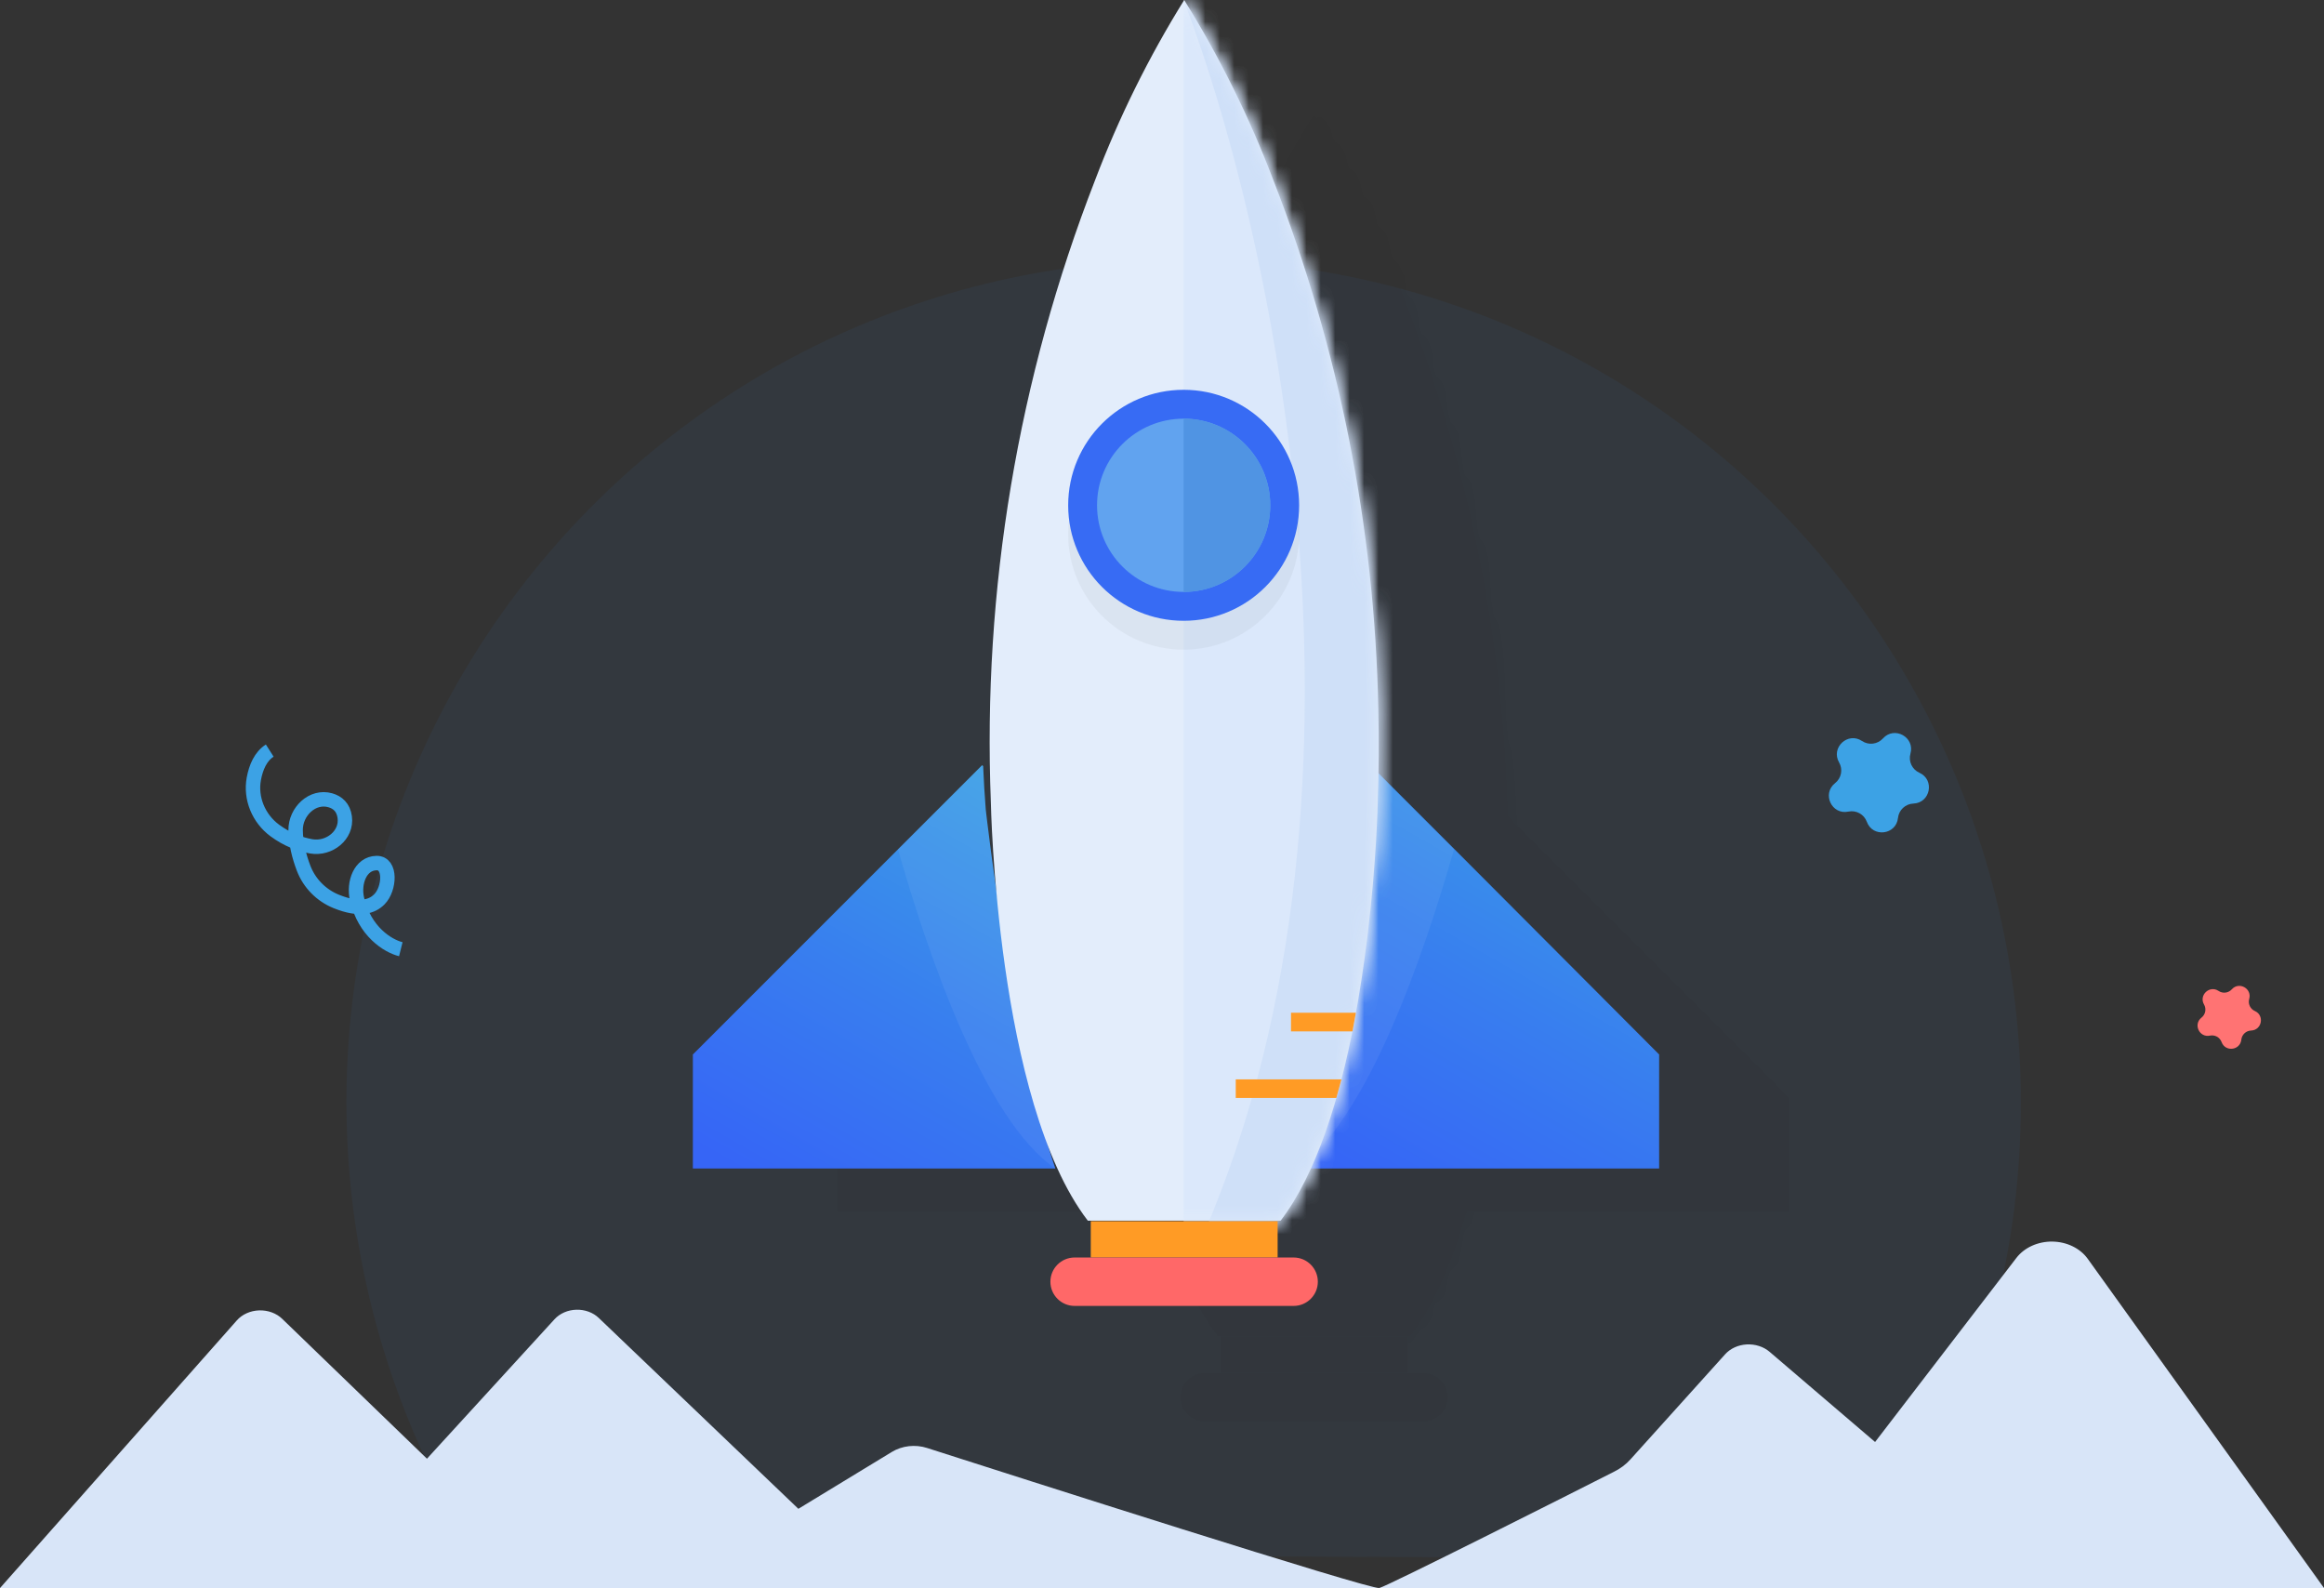 <svg xmlns="http://www.w3.org/2000/svg" width="161" height="110" viewBox="0 0 161 110" fill="none"><rect x="0" y="0" width="161" height="110" fill="#333333" stroke="none"/><path opacity="0.06" d="M140 76.343C140.016 87.576 136.79 98.573 130.715 108L33.026 107.566C28.204 99.924 25.217 91.26 24.301 82.257C23.385 73.255 24.565 64.162 27.748 55.697C30.93 47.232 36.028 39.628 42.638 33.486C49.248 27.345 57.189 22.834 65.832 20.312C74.475 17.789 83.583 17.324 92.436 18.952C101.289 20.58 109.643 24.258 116.839 29.693C124.034 35.129 129.873 42.174 133.892 50.27C137.912 58.367 140.003 67.293 140 76.343Z" fill="#3A8DEB"></path><g opacity="0.03"><path d="M83.11 83.94H58V76.04L72.21 61.83L78.04 56L78.11 56.07C78.15 57.05 78.21 58.05 78.29 59.07C78.29 59.07 80.08 75.07 83.11 83.94Z" fill="black"></path><path opacity="0.06" d="M83.109 83.94C78.189 80.59 74.249 68.99 72.209 61.83L78.039 56L78.109 56.07C78.149 57.05 78.209 58.05 78.289 59.07C78.289 59.07 80.079 75.07 83.109 83.94Z" fill="black"></path><path d="M98.83 83.94H123.94V76.04L109.77 61.83L103.94 56L103.87 56.07C103.83 57.05 103.77 58.05 103.69 59.07C103.69 59.07 101.86 75.07 98.83 83.94Z" fill="black"></path><path opacity="0.06" d="M98.83 83.94C103.75 80.59 107.69 68.99 109.73 61.83L103.9 56L103.83 56.07C103.79 57.05 103.73 58.05 103.65 59.07C103.65 59.07 101.86 75.07 98.83 83.94Z" fill="black"></path><path d="M104.447 63.555C104.447 63.555 104.369 67.655 103.725 72.928C103.493 74.797 103.196 76.796 102.809 78.846C101.817 84.003 100.231 89.263 97.717 92.551H84.36C78.016 84.287 77.643 63.555 77.643 63.555C77.067 48.853 79.525 34.191 84.863 20.48C86.514 16.131 88.582 11.951 91.038 8C93.494 11.951 95.562 16.131 97.214 20.48C101.773 32.163 104.234 44.558 104.485 57.096C104.537 59.227 104.524 61.38 104.447 63.555Z" fill="black"></path><mask id="mask0" maskUnits="userSpaceOnUse" x="77" y="8" width="28" height="85"><path d="M104.447 63.555C104.447 63.555 104.369 67.655 103.725 72.928C103.493 74.797 103.196 76.796 102.809 78.846C101.817 84.003 100.231 89.263 97.717 92.551H84.36C78.016 84.287 77.643 63.555 77.643 63.555C77.067 48.853 79.525 34.191 84.863 20.48C86.514 16.131 88.582 11.951 91.038 8C93.494 11.951 95.562 16.131 97.214 20.48C101.773 32.163 104.234 44.558 104.485 57.096C104.537 59.227 104.524 61.38 104.447 63.555Z" fill="#E3EDFB"></path></mask><g mask="url(#mask0)"><rect x="91" y="1" width="44" height="97" fill="black"></rect></g><mask id="mask1" maskUnits="userSpaceOnUse" x="77" y="8" width="28" height="85"><path d="M104.447 63.555C104.447 63.555 104.369 67.655 103.725 72.928C103.493 74.797 103.196 76.796 102.809 78.846C101.817 84.003 100.231 89.263 97.717 92.551H84.36C78.016 84.287 77.643 63.555 77.643 63.555C77.067 48.853 79.525 34.191 84.863 20.48C86.514 16.131 88.582 11.951 91.038 8C93.494 11.951 95.562 16.131 97.214 20.48C101.773 32.163 104.234 44.558 104.485 57.096C104.537 59.227 104.524 61.38 104.447 63.555Z" fill="#E3EDFB"></path></mask><g mask="url(#mask1)"><path d="M91 96.5C106.2 65.3 97.333 24.5 91 8C96.5 5.167 108.2 -0.5 111 -0.5C114.5 -0.5 142 32.5 144 36.5C145.6 39.7 120.333 85.833 107.5 108.5L91 96.5Z" fill="black"></path></g><path d="M97.511 92.589H84.566V95.103H97.511V92.589Z" fill="black"></path><path d="M98.62 95.103H83.446C82.52 95.103 81.769 95.854 81.769 96.78C81.769 97.705 82.52 98.456 83.446 98.456H98.62C99.546 98.456 100.296 97.705 100.296 96.78C100.296 95.854 99.546 95.103 98.62 95.103Z" fill="black"></path><path opacity="0.04" d="M91 53C95.418 53 99 49.418 99 45C99 40.582 95.418 37 91 37C86.582 37 83 40.582 83 45C83 49.418 86.582 53 91 53Z" fill="black"></path><path d="M91.039 49.811C94.806 49.811 97.859 46.757 97.859 42.991C97.859 39.224 94.806 36.17 91.039 36.17C87.272 36.17 84.219 39.224 84.219 42.991C84.219 46.757 87.272 49.811 91.039 49.811Z" fill="black" stroke="black" stroke-width="2" stroke-miterlimit="10"></path><path d="M97.136 20.519H84.785C86.437 16.169 88.505 11.99 90.961 8.039C93.417 11.99 95.485 16.169 97.136 20.519Z" fill="black"></path><mask id="mask2" maskUnits="userSpaceOnUse" x="84" y="8" width="14" height="13"><path d="M97.136 20.519H84.785C86.437 16.169 88.505 11.99 90.961 8.039C93.417 11.99 95.485 16.169 97.136 20.519Z" fill="#FEA800"></path></mask><g mask="url(#mask2)"><rect x="82" y="19" width="17" height="2" fill="black"></rect></g><path fill-rule="evenodd" clip-rule="evenodd" d="M94.609 82.765H101.93L101.577 84.054H94.609V82.765Z" fill="black"></path><path fill-rule="evenodd" clip-rule="evenodd" d="M102.695 79.439H98.439V78.149H102.932L102.695 79.439Z" fill="black"></path></g><path d="M73.11 80.94H48V73.04L62.21 58.83L68.04 53L68.11 53.07C68.15 54.05 68.21 55.05 68.29 56.07C68.29 56.07 70.08 72.07 73.11 80.94Z" fill="url(#paint0_linear)"></path><path opacity="0.06" d="M73.109 80.94C68.189 77.59 64.249 65.99 62.209 58.83L68.039 53L68.109 53.07C68.149 54.05 68.209 55.05 68.289 56.07C68.289 56.07 70.079 72.07 73.109 80.94Z" fill="white"></path><path d="M89.83 80.94H114.94V73.04L100.77 58.83L94.94 53L94.87 53.07C94.83 54.05 94.77 55.05 94.69 56.07C94.69 56.07 92.86 72.07 89.83 80.94Z" fill="url(#paint1_linear)"></path><path opacity="0.06" d="M89.83 80.94C94.75 77.59 98.69 65.99 100.73 58.83L94.9 53L94.83 53.07C94.79 54.05 94.73 55.05 94.65 56.07C94.65 56.07 92.86 72.07 89.83 80.94Z" fill="white"></path><path d="M95.447 55.555C95.447 55.555 95.369 59.655 94.725 64.928C94.493 66.797 94.196 68.796 93.809 70.846C92.817 76.003 91.231 81.263 88.717 84.551H75.36C69.016 76.287 68.643 55.555 68.643 55.555C68.067 40.853 70.525 26.191 75.863 12.48C77.514 8.131 79.582 3.951 82.038 0C84.494 3.951 86.562 8.131 88.214 12.48C92.773 24.163 95.234 36.558 95.485 49.096C95.537 51.227 95.524 53.38 95.447 55.555Z" fill="#E3EDFB"></path><mask id="mask3" maskUnits="userSpaceOnUse" x="68" y="0" width="28" height="85"><path d="M95.447 55.555C95.447 55.555 95.369 59.655 94.725 64.928C94.493 66.797 94.196 68.796 93.809 70.846C92.817 76.003 91.231 81.263 88.717 84.551H75.36C69.016 76.287 68.643 55.555 68.643 55.555C68.067 40.853 70.525 26.191 75.863 12.48C77.514 8.131 79.582 3.951 82.038 0C84.494 3.951 86.562 8.131 88.214 12.48C92.773 24.163 95.234 36.558 95.485 49.096C95.537 51.227 95.524 53.38 95.447 55.555Z" fill="#E3EDFB"></path></mask><g mask="url(#mask3)"><rect x="82" y="-7" width="44" height="97" fill="#DBE8FB"></rect></g><mask id="mask4" maskUnits="userSpaceOnUse" x="68" y="0" width="28" height="85"><path d="M95.447 55.555C95.447 55.555 95.369 59.655 94.725 64.928C94.493 66.797 94.196 68.796 93.809 70.846C92.817 76.003 91.231 81.263 88.717 84.551H75.36C69.016 76.287 68.643 55.555 68.643 55.555C68.067 40.853 70.525 26.191 75.863 12.48C77.514 8.131 79.582 3.951 82.038 0C84.494 3.951 86.562 8.131 88.214 12.48C92.773 24.163 95.234 36.558 95.485 49.096C95.537 51.227 95.524 53.38 95.447 55.555Z" fill="#E3EDFB"></path></mask><g mask="url(#mask4)"><path d="M82 88.5C97.2 57.3 88.333 16.5 82 0C87.5 -2.833 99.2 -8.5 102 -8.5C105.5 -8.5 133 24.5 135 28.5C136.6 31.7 111.333 77.833 98.5 100.5L82 88.5Z" fill="#CFE0F8"></path></g><path d="M88.511 84.589H75.566V87.103H88.511V84.589Z" fill="#FF9B25"></path><path d="M89.62 87.103H74.446C73.52 87.103 72.769 87.854 72.769 88.78C72.769 89.705 73.52 90.456 74.446 90.456H89.62C90.546 90.456 91.296 89.705 91.296 88.78C91.296 87.854 90.546 87.103 89.62 87.103Z" fill="#FF6868"></path><path opacity="0.04" d="M82 45C86.418 45 90 41.418 90 37C90 32.582 86.418 29 82 29C77.582 29 74 32.582 74 37C74 41.418 77.582 45 82 45Z" fill="black"></path><path d="M82 42C85.866 42 89 38.866 89 35C89 31.134 85.866 28 82 28C78.134 28 75 31.134 75 35C75 38.866 78.134 42 82 42Z" fill="#61A3EF" stroke="#376BF4" stroke-width="2" stroke-miterlimit="10"></path><path d="M82 41C85.314 41 88 38.314 88 35C88 31.686 85.314 29 82 29V41Z" fill="#5094E3"></path><path fill-rule="evenodd" clip-rule="evenodd" d="M85.609 74.765H92.93L92.577 76.054H85.609V74.765Z" fill="#FF9B25"></path><path fill-rule="evenodd" clip-rule="evenodd" d="M93.695 71.439H89.439V70.149H93.932L93.695 71.439Z" fill="#FF9B25"></path><path d="M27.767 65.748C26.87 65.524 25.258 64.534 24.732 62.271C24.475 61.163 24.948 59.803 26.086 59.781V59.781C27.109 59.762 27.004 61.558 26.286 62.288C25.783 62.799 24.92 63.098 23.291 62.438C22.258 62.019 21.436 61.188 21.036 60.147C20.731 59.353 20.488 58.416 20.48 57.498C20.469 56.213 21.65 55.078 22.885 55.432C23.392 55.578 23.789 55.924 23.882 56.598C24.055 57.851 22.805 58.841 21.559 58.623C20.786 58.487 19.907 58.164 19.041 57.527C17.923 56.706 17.332 55.301 17.586 53.938C17.732 53.152 18.055 52.392 18.687 51.991" stroke="#3CA2E5"></path><path d="M130.447 51.147C131.239 50.27 132.673 51.063 132.35 52.2C132.199 52.734 132.462 53.298 132.969 53.525C134.048 54.007 133.737 55.615 132.556 55.66C132.001 55.681 131.546 56.106 131.487 56.657C131.362 57.833 129.736 58.034 129.329 56.924C129.138 56.403 128.593 56.102 128.05 56.217C126.894 56.461 126.2 54.976 127.129 54.246C127.566 53.903 127.684 53.292 127.407 52.811C126.817 51.787 128.015 50.668 128.996 51.327C129.457 51.636 130.075 51.559 130.447 51.147Z" fill="#3CA2E5"></path><path d="M154.614 68.525C155.115 67.969 156.023 68.472 155.819 69.192C155.723 69.529 155.89 69.887 156.211 70.03C156.894 70.335 156.697 71.354 155.949 71.382C155.598 71.395 155.31 71.664 155.273 72.013C155.194 72.757 154.164 72.885 153.906 72.182C153.785 71.852 153.44 71.662 153.096 71.734C152.364 71.889 151.925 70.949 152.513 70.487C152.79 70.27 152.865 69.883 152.689 69.578C152.316 68.93 153.074 68.222 153.696 68.638C153.987 68.834 154.379 68.786 154.614 68.525Z" fill="#FF7373"></path><path d="M0 110L16.414 91.452C16.595 91.248 16.827 91.08 17.093 90.962C17.359 90.843 17.653 90.776 17.953 90.766C18.252 90.757 18.551 90.804 18.827 90.904C19.103 91.005 19.349 91.157 19.548 91.349L29.579 101.039L38.422 91.373C38.602 91.177 38.83 91.016 39.091 90.903C39.351 90.79 39.637 90.728 39.929 90.72C40.221 90.712 40.511 90.759 40.779 90.857C41.048 90.956 41.287 91.103 41.481 91.29L55.309 104.51L61.784 100.571C62.133 100.357 62.538 100.221 62.962 100.172C63.388 100.124 63.82 100.166 64.221 100.295C70.225 102.22 94.958 110.143 95.557 109.995C96.156 109.847 108.745 103.501 111.798 101.95C112.246 101.731 112.637 101.438 112.951 101.088L119.513 93.806C119.69 93.608 119.916 93.445 120.173 93.327C120.43 93.21 120.714 93.14 121.005 93.124C121.297 93.108 121.589 93.145 121.862 93.233C122.135 93.32 122.383 93.457 122.589 93.633L129.9 99.882L139.695 87.124C139.966 86.773 140.336 86.486 140.772 86.289C141.207 86.093 141.693 85.993 142.186 86C142.678 86.007 143.16 86.12 143.588 86.329C144.015 86.537 144.375 86.834 144.632 87.193L161 109.995L0 110Z" fill="#D8E5F8"></path><defs><linearGradient id="paint0_linear" x1="72.561" y1="53.579" x2="55.504" y2="83.48" gradientUnits="userSpaceOnUse"><stop stop-color="#3CA2E5"></stop><stop offset="0.55" stop-color="#387EEF"></stop><stop offset="1" stop-color="#3665F6"></stop></linearGradient><linearGradient id="paint1_linear" x1="114.392" y1="53.579" x2="97.334" y2="83.481" gradientUnits="userSpaceOnUse"><stop stop-color="#3CA2E5"></stop><stop offset="0.55" stop-color="#387EEF"></stop><stop offset="1" stop-color="#3665F6"></stop></linearGradient></defs></svg>